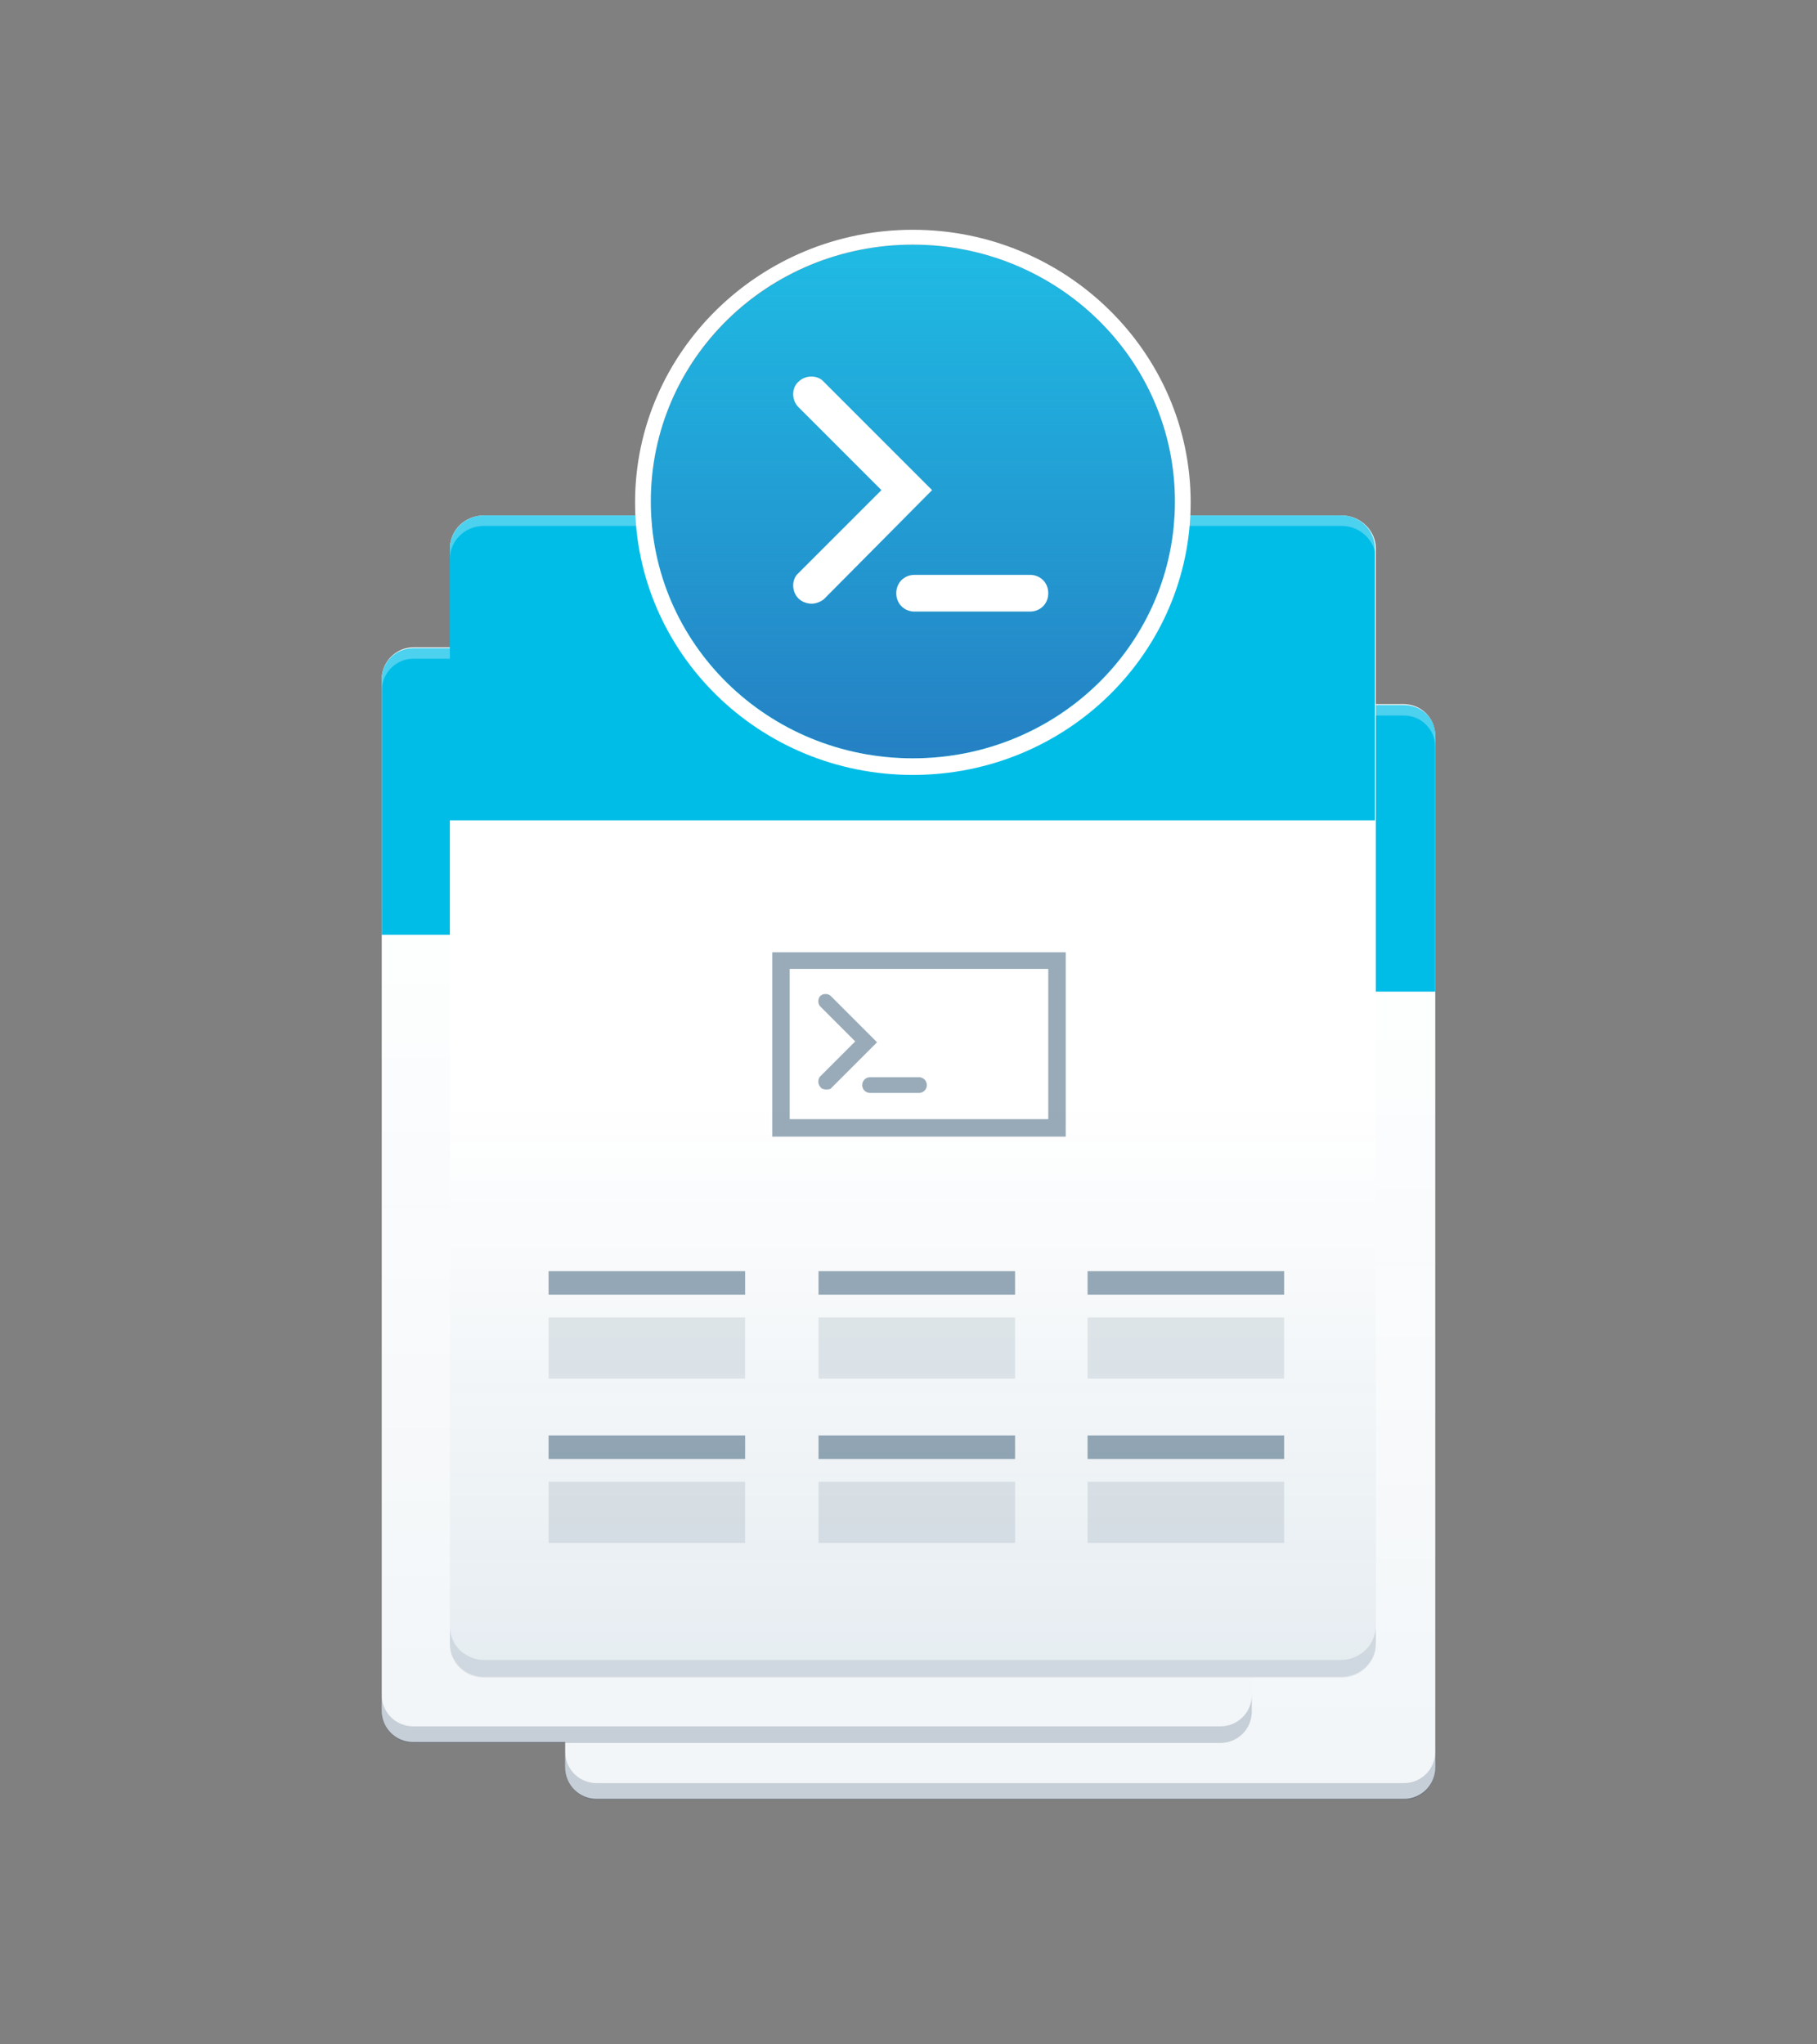 <svg version="1.1" id="Ebene_1" xmlns="http://www.w3.org/2000/svg" x="0" y="0" viewBox="0 0 208 234" xml:space="preserve">
  <rect x="0" y="0" width="208" height="234" fill="#808080" stroke="none"/>
  <style>
    .st1{fill:#fff}.st3{opacity:.2;fill:#173456;enable-background:new}.st4{fill:#00bde7}.st11,.st12,.st5{opacity:.3;fill:#fff;enable-background:new}.st11,.st12{opacity:.4;fill:#002d4f}.st12{opacity:.1}
  </style>
  <path fill="none" d="M0 0h208v234H0z"/>
  <path class="st1" d="M160.7 205.9H68.3c-2 0-3.6-1.6-3.6-3.6V84.2c0-1.9 1.6-3.6 3.6-3.6h92.4c2 0 3.6 1.6 3.6 3.6v118.1c0 2-1.6 3.6-3.6 3.6z"/>
  <linearGradient id="SVGID_1_" gradientUnits="userSpaceOnUse" x1="114.5" y1="-419.9" x2="114.5" y2="-294.6" gradientTransform="matrix(1 0 0 -1 0 -214)">
    <stop offset="0" stop-color="#004574"/>
    <stop offset=".862" stop-color="#004574" stop-opacity="0"/>
  </linearGradient>
  <path d="M160.7 205.9H68.3c-2 0-3.6-1.6-3.6-3.6V84.2c0-1.9 1.6-3.6 3.6-3.6h92.4c2 0 3.6 1.6 3.6 3.6v118.1c0 2-1.6 3.6-3.6 3.6z" opacity=".05" fill="url(#SVGID_1_)"/>
  <path class="st3" d="M160.7 204.1H68.3c-2 0-3.6-1.6-3.6-3.6v1.9c0 1.9 1.6 3.6 3.6 3.6h92.4c2 0 3.6-1.6 3.6-3.6v-1.9c0 2-1.6 3.6-3.6 3.6z"/>
  <path class="st4" d="M160.7 80.7H68.3c-2 0-3.6 1.6-3.6 3.6v29.2h99.6V84.2c0-2-1.6-3.5-3.6-3.5z"/>
  <path class="st5" d="M160.7 80.7H68.3c-2 0-3.6 1.6-3.6 3.6v1.2c0-1.9 1.6-3.6 3.6-3.6h92.4c2 0 3.6 1.6 3.6 3.6v-1.2c0-2.1-1.6-3.6-3.6-3.6z"/>
  <path class="st1" d="M139.7 199.4H47.3c-2 0-3.6-1.6-3.6-3.6V77.7c0-1.9 1.6-3.6 3.6-3.6h92.4c2 0 3.6 1.6 3.6 3.6v118.1c0 2-1.6 3.6-3.6 3.6z"/>
  <linearGradient id="SVGID_2_" gradientUnits="userSpaceOnUse" x1="93.5" y1="-413.4" x2="93.5" y2="-288.1" gradientTransform="matrix(1 0 0 -1 0 -214)">
    <stop offset="0" stop-color="#004574"/>
    <stop offset=".862" stop-color="#004574" stop-opacity="0"/>
  </linearGradient>
  <path d="M139.7 199.4H47.3c-2 0-3.6-1.6-3.6-3.6V77.7c0-1.9 1.6-3.6 3.6-3.6h92.4c2 0 3.6 1.6 3.6 3.6v118.1c0 2-1.6 3.6-3.6 3.6z" opacity=".05" fill="url(#SVGID_2_)"/>
  <path class="st3" d="M139.7 197.6H47.3c-2 0-3.6-1.6-3.6-3.6v1.9c0 1.9 1.6 3.6 3.6 3.6h92.4c2 0 3.6-1.6 3.6-3.6V194c0 2-1.6 3.6-3.6 3.6z"/>
  <path class="st4" d="M139.7 74.2H47.3c-2 0-3.6 1.6-3.6 3.6V107h99.6V77.7c0-2-1.6-3.5-3.6-3.5z"/>
  <path class="st5" d="M139.7 74.2H47.3c-2 0-3.6 1.6-3.6 3.6V79c0-1.9 1.6-3.6 3.6-3.6h92.4c2 0 3.6 1.6 3.6 3.6v-1.2c0-2.1-1.6-3.6-3.6-3.6z"/>
  <path class="st1" d="M153.5 191.9H55.4c-2.1 0-3.9-1.7-3.9-3.8V62.8c0-2.1 1.7-3.8 3.9-3.8h98.2c2.1 0 3.9 1.7 3.9 3.8v125.4c-.1 2.1-1.8 3.7-4 3.7z"/>
  <linearGradient id="SVGID_3_" gradientUnits="userSpaceOnUse" x1="104.5" y1="-405.9" x2="104.5" y2="-273" gradientTransform="matrix(1 0 0 -1 0 -214)">
    <stop offset="0" stop-color="#004574"/>
    <stop offset=".496" stop-color="#004574" stop-opacity="0"/>
  </linearGradient>
  <path d="M153.5 191.9H55.4c-2.1 0-3.9-1.7-3.9-3.8V62.8c0-2.1 1.7-3.8 3.9-3.8h98.2c2.1 0 3.9 1.7 3.9 3.8v125.4c-.1 2.1-1.8 3.7-4 3.7z" opacity=".1" fill="url(#SVGID_3_)"/>
  <path d="M153.5 190H55.4c-2.1 0-3.9-1.7-3.9-3.8v2c0 2.1 1.7 3.8 3.9 3.8h98.2c2.1 0 3.9-1.7 3.9-3.8v-2c-.1 2.1-1.8 3.8-4 3.8z" opacity=".11" fill="#173456"/>
  <path class="st4" d="M153.5 59H55.4c-2.1 0-3.9 1.7-3.9 3.8v31.1h105.9V62.8c0-2.1-1.7-3.8-3.9-3.8z"/>
  <path class="st5" d="M153.5 59H55.4c-2.1 0-3.9 1.7-3.9 3.8V64c0-2.1 1.7-3.8 3.9-3.8h98.2c2.1 0 3.9 1.7 3.9 3.8v-1.2c-.1-2.1-1.8-3.8-4-3.8z"/>
  <ellipse cx="104.5" cy="57.4" rx="30" ry="29.4" fill="#1fbbe4"/>
  <linearGradient id="SVGID_4_" gradientUnits="userSpaceOnUse" x1="104.5" y1="149.2" x2="104.5" y2="207.921" gradientTransform="matrix(1 0 0 -1 0 236)">
    <stop offset="0" stop-color="#2580c3"/>
    <stop offset="1" stop-color="#2580c3" stop-opacity="0"/>
  </linearGradient>
  <ellipse cx="104.5" cy="57.4" rx="30" ry="29.4" fill="url(#SVGID_4_)"/>
  <path class="st1" d="M104.5 28c16.5 0 30 13.1 30 29.4s-13.4 29.4-30 29.4-30-13.1-30-29.4S87.9 28 104.5 28m0-1.7c-17.5 0-31.8 14-31.8 31.2s14.2 31.2 31.8 31.2 31.8-14 31.8-31.2-14.3-31.2-31.8-31.2z"/>
  <path class="st11" d="M62.8 145.5h22.5v2.7H62.8zM93.7 145.5h22.5v2.7H93.7zM124.5 145.5H147v2.7h-22.5z"/>
  <path class="st12" d="M62.8 150.8h22.5v7H62.8zM93.7 150.8h22.5v7H93.7zM124.5 150.8H147v7h-22.5z"/>
  <path class="st11" d="M62.8 164.3h22.5v2.7H62.8zM93.7 164.3h22.5v2.7H93.7zM124.5 164.3H147v2.7h-22.5z"/>
  <path class="st12" d="M62.8 169.6h22.5v7H62.8zM93.7 169.6h22.5v7H93.7zM124.5 169.6H147v7h-22.5z"/>
  <path class="st11" d="M88.4 109v21.1H122V109H88.4zm31.6 19.1H90.4v-17.2H120v17.2z"/>
  <path class="st1" d="M92.9 69.1c-.5 0-1.1-.2-1.5-.6-.8-.8-.8-2.2 0-2.9l9.5-9.5-9.5-9.5c-.8-.8-.8-2.2 0-2.9.8-.8 2.2-.8 2.9 0l12.4 12.4-12.4 12.5c-.4.3-.9.5-1.4.5zM117.9 70h-13.2c-1.2 0-2.1-.9-2.1-2.1s.9-2.1 2.1-2.1h13.2c1.2 0 2.1.9 2.1 2.1s-.9 2.1-2.1 2.1z"/>
  <path class="st11" d="M98.7 124.2c0 .5.4.9.9.9h5.6c.5 0 .9-.4.9-.9s-.4-.9-.9-.9h-5.6c-.5 0-.9.4-.9.9zM93.9 124.4c.1.2.4.3.6.3.3 0 .5 0 .6-.1l5.3-5.3-5.3-5.3c-.3-.3-.9-.3-1.2 0-.3.3-.3.9 0 1.2l4 4-4 4c-.3.3-.3.9 0 1.2z"/>
</svg>